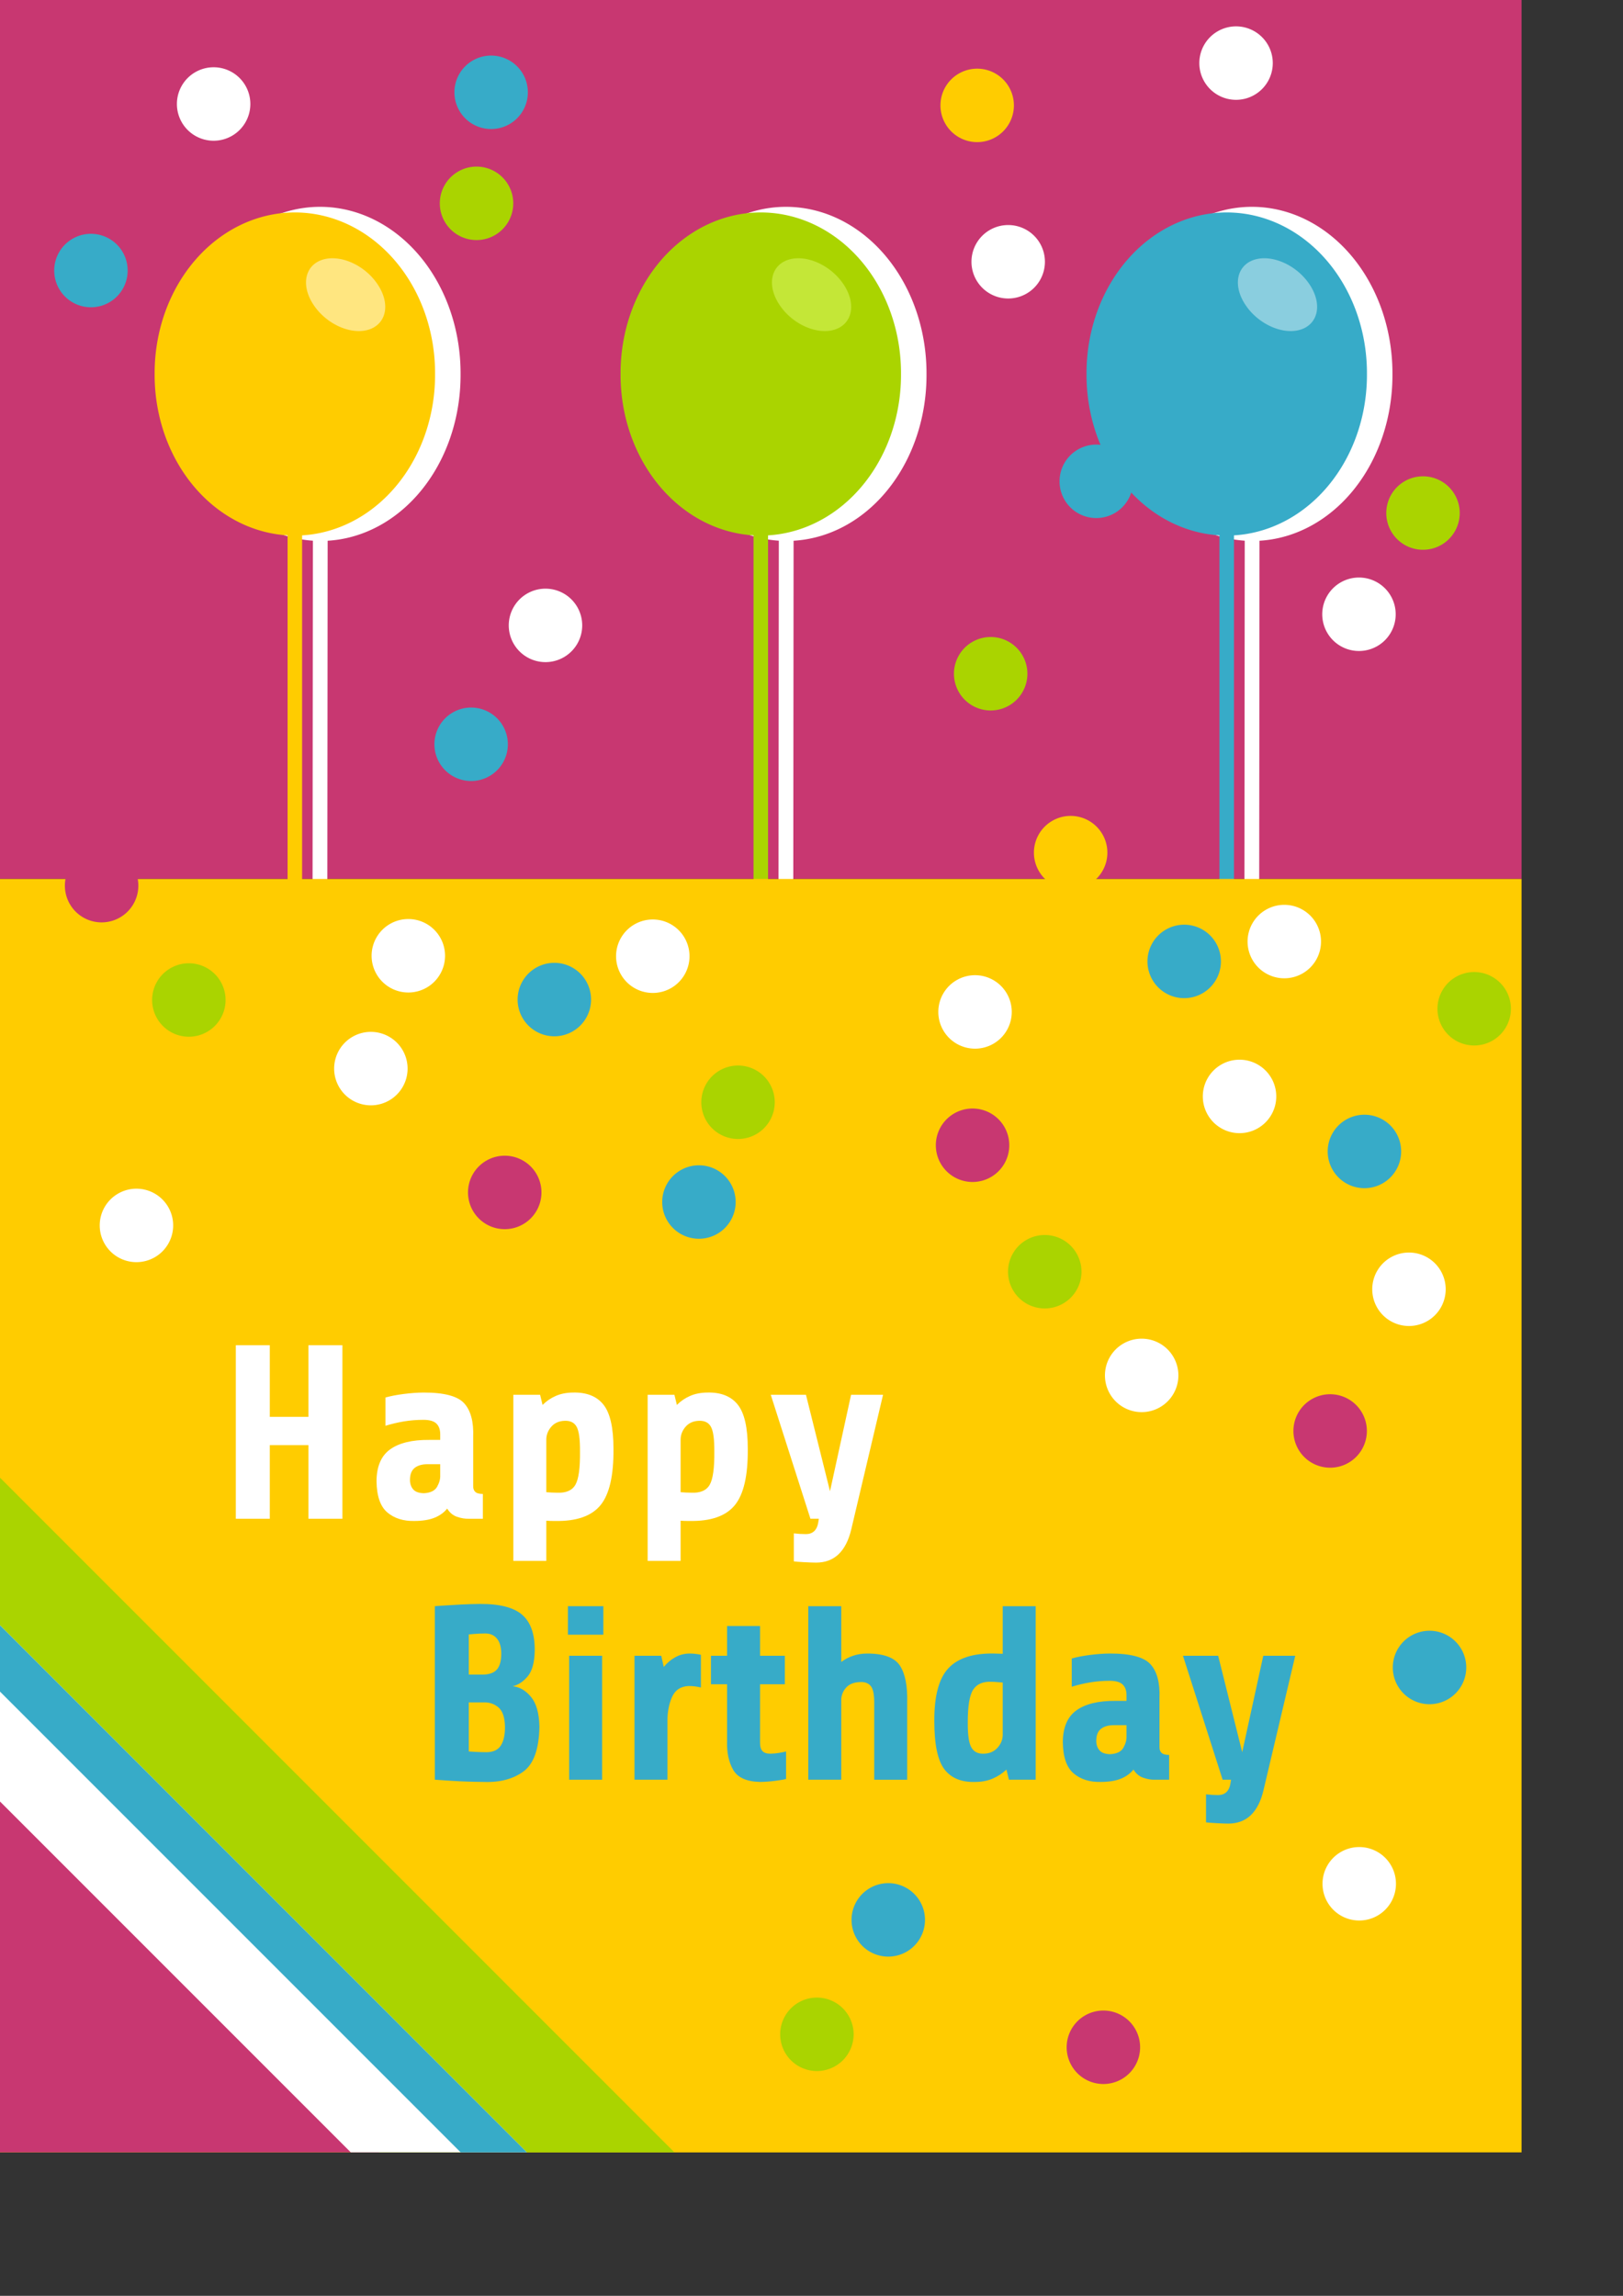 <?xml version="1.0" encoding="UTF-8"?>
<svg width="210mm" height="297mm" version="1.1" xmlns="http://www.w3.org/2000/svg" xmlns:xlink="http://www.w3.org/1999/xlink">
 <rect width="100%" height="100%" fill="#333333" stroke="none"/>
 <rect width="744.09" height="429.74" color="#000000" fill="#c83771"/>
 <path transform="matrix(1 .004 -.001 1.034 193.32 -53.792)" d="m260 228.08a68.571 78.571 0 1 1 -137.14 0 68.571 78.571 0 1 1 137.14 0z" color="#000000" fill="#fff"/>
 <path d="m384.48 263.99-0.161 180.5" fill="none" stroke="#fff" stroke-width="7.223"/>
 <path transform="matrix(.223 -.083 .15 .222 332.54 108.01)" d="m260 228.08a68.571 78.571 0 1 1 -137.14 0 68.571 78.571 0 1 1 137.14 0z" color="#000000" fill="#fff"/>
 <path transform="translate(180.62 -45.209)" d="m260 228.08a68.571 78.571 0 1 1 -137.14 0 68.571 78.571 0 1 1 137.14 0z" color="#000000" fill="#aad400"/>
 <path d="m372.05 261.44v174.57" fill="none" stroke="#aad400" stroke-width="7.103"/>
 <path transform="matrix(.223 -.081 .15 .214 319.98 110.77)" d="m260 228.08a68.571 78.571 0 1 1 -137.14 0 68.571 78.571 0 1 1 137.14 0z" color="#000000" fill="#c4e737"/>
 <path transform="matrix(1 .004 -.001 1.034 421.18 -53.792)" d="m260 228.08a68.571 78.571 0 1 1 -137.14 0 68.571 78.571 0 1 1 137.14 0z" color="#000000" fill="#fff"/>
 <path d="m612.33 263.99-0.161 180.5" fill="none" stroke="#fff" stroke-width="7.223"/>
 <path transform="matrix(.223 -.083 .15 .222 560.4 108.01)" d="m260 228.08a68.571 78.571 0 1 1 -137.14 0 68.571 78.571 0 1 1 137.14 0z" color="#000000" fill="#fff"/>
 <path d="m599.9 261.44v174.57" fill="none" stroke="#37abc8" stroke-width="7.103"/>
 <path transform="translate(408.48 -45.209)" d="m260 228.08a68.571 78.571 0 1 1 -137.14 0 68.571 78.571 0 1 1 137.14 0z" color="#000000" fill="#37abc8"/>
 <path transform="matrix(.223 -.081 .15 .214 547.84 110.77)" d="m260 228.08a68.571 78.571 0 1 1 -137.14 0 68.571 78.571 0 1 1 137.14 0z" color="#000000" fill="#8acedf"/>
 <path transform="matrix(1 .004 -.001 1.034 -34.538 -53.792)" d="m260 228.08a68.571 78.571 0 1 1 -137.14 0 68.571 78.571 0 1 1 137.14 0z" color="#000000" fill="#fff"/>
 <path d="m156.62 263.99-0.161 180.5" fill="none" stroke="#fff" stroke-width="7.223"/>
 <path transform="matrix(.223 -.083 .15 .222 104.68 108.01)" d="m260 228.08a68.571 78.571 0 1 1 -137.14 0 68.571 78.571 0 1 1 137.14 0z" color="#000000" fill="#fff"/>
 <path d="m414.28 1052.4h-414.28v-622.63h744.09v622.62z" color="#000000" fill="#fc0"/>
 <path d="m167.45 742.58v-84.847h-16.606v35.03h-18.909v-35.03h-16.606v84.847h16.606v-36h18.909v36z" fill="#fff"/>
 <path d="m236.13 742.58v-12.121c-1.788-0.01-3.03-0.354-3.727-1.03-0.697-0.677-1.03-1.626-1-2.849v-24c0.278-7.427-1.187-12.906-4.394-16.439-3.207-3.533-9.823-5.285-19.848-5.258-3.096 0.019-6.389 0.255-9.879 0.712-3.49 0.457-6.419 1.028-8.788 1.712v13.818c2.997-0.917 6.002-1.629 9.015-2.136 3.013-0.508 6.23-0.765 9.651-0.773 2.99 0.016 5.101 0.652 6.333 1.909 1.232 1.258 1.828 3.046 1.788 5.364v2.545h-5.455c-8.283-0.073-14.626 1.467-19.03 4.621s-6.626 8.361-6.667 15.621c0.114 7.278 1.886 12.358 5.318 15.242 3.432 2.884 7.841 4.268 13.227 4.151 4.03-0.019 7.333-0.558 9.909-1.621 2.576-1.063 4.606-2.543 6.091-4.439 1.237 2.01 2.853 3.353 4.848 4.03 1.995 0.677 3.853 0.99 5.576 0.939zm-28.848-12.485c-2.457-0.043-4.21-0.684-5.258-1.924-1.048-1.24-1.558-2.821-1.53-4.742 0.038-2.699 0.841-4.634 2.409-5.803 1.568-1.169 3.674-1.74 6.318-1.712h6.061v5.455c0.083 1.742-0.417 3.591-1.5 5.545s-3.25 3.015-6.5 3.182z" fill="#fff"/>
 <path d="m267.16 763.18v-19.636c1.454 0.101 2.909 0.141 4.364 0.121 10.361 0.189 17.73-2.371 22.106-7.682 4.376-5.311 6.502-14.507 6.379-27.591 0.01-10.268-1.616-17.459-4.879-21.575-3.263-4.116-8.222-6.096-14.879-5.939-3.204 0.025-6.038 0.581-8.5 1.667-2.462 1.086-4.598 2.55-6.409 4.394l-1.212-4.97h-13.091v81.211zm8.848-68.484c2.811-0.144 4.795 0.811 5.955 2.864 1.159 2.053 1.72 6.068 1.682 12.045 0.091 8.162-0.667 13.626-2.273 16.394-1.606 2.768-4.606 4.051-9 3.848-0.801-3e-3 -1.654-0.029-2.561-0.076-0.907-0.048-1.79-0.104-2.651-0.167v-25.818c0.035-2.288 0.843-4.348 2.424-6.182 1.581-1.833 3.722-2.803 6.424-2.909z" fill="#fff"/>
 <path d="m332.84 763.18v-19.636c1.454 0.101 2.909 0.141 4.364 0.121 10.361 0.189 17.73-2.371 22.106-7.682 4.376-5.311 6.502-14.507 6.379-27.591 0.01-10.268-1.616-17.459-4.879-21.575-3.263-4.116-8.222-6.096-14.879-5.939-3.204 0.025-6.038 0.581-8.5 1.667-2.462 1.086-4.598 2.55-6.409 4.394l-1.212-4.97h-13.091v81.211zm8.848-68.484c2.811-0.144 4.795 0.811 5.955 2.864 1.159 2.053 1.72 6.068 1.682 12.045 0.091 8.162-0.667 13.626-2.273 16.394-1.606 2.768-4.606 4.051-9 3.848-0.801-3e-3 -1.654-0.029-2.561-0.076-0.907-0.048-1.79-0.104-2.651-0.167v-25.818c0.035-2.288 0.843-4.348 2.424-6.182 1.581-1.833 3.722-2.803 6.424-2.909z" fill="#fff"/>
 <path d="m431.84 681.97h-15.636l-10.303 47.151-11.757-47.151h-17.212l19.394 60.605h4.121l-0.364 2.182c-0.308 1.707-0.965 3.02-1.97 3.939-1.005 0.919-2.328 1.384-3.97 1.394-0.975 0-1.965-0.032-2.97-0.091-1.005-0.061-1.995-0.152-2.97-0.273v13.697c0.932 0.131 2.614 0.263 5.045 0.394 2.432 0.131 4.386 0.202 5.864 0.212 4.482-6e-3 8.154-1.386 11.015-4.136 2.861-2.75 4.927-6.826 6.197-12.227z" fill="#fff"/>
 <path d="m246.95 844.24c0.043 3.914-0.619 6.965-1.985 9.151-1.366 2.187-3.694 3.298-6.985 3.333-2.326-0.015-4.341-0.076-6.045-0.182-1.705-0.106-2.599-0.167-2.682-0.182v-24h7.273c2.821-0.081 5.24 0.747 7.258 2.485 2.018 1.737 3.073 4.869 3.167 9.394zm-1.818-35.878c0.03 3.669-0.697 6.331-2.182 7.985-1.485 1.654-3.909 2.467-7.273 2.439h-6.424v-19.636c0.088-0.021 0.942-0.101 2.561-0.242 1.619-0.141 3.472-0.222 5.561-0.242 2.444 0.024 4.343 0.884 5.697 2.576 1.353 1.692 2.04 4.066 2.061 7.121zm18.666 35.757c-0.144-6.5-1.523-11.318-4.136-14.454-2.614-3.136-5.598-4.864-8.954-5.182 2.73-0.634 5.179-2.245 7.348-4.833 2.169-2.588 3.316-6.715 3.439-12.379 0.118-8.066-1.876-13.934-5.985-17.606-4.109-3.672-11.043-5.48-20.803-5.424-2.791 0.012-5.883 0.108-9.275 0.283-3.392 0.175-6.34 0.35-8.844 0.525-2.504 0.175-3.817 0.269-3.942 0.283v84.847c0.364 0.045 3.091 0.227 8.182 0.545 5.091 0.318 10.364 0.5 15.818 0.545 7.866 0.278 14.315-1.429 19.348-5.121 5.033-3.692 7.634-11.035 7.803-22.03z" fill="#37abc8"/>
 <path d="m295.06 799.27v-13.939h-17.333v13.939zm-0.606 70.908v-60.605h-16.121v60.605z" fill="#37abc8"/>
 <path d="m326.41 870.18v-28.242c-0.071-4.497 0.646-8.502 2.151-12.015 1.505-3.513 4.222-5.366 8.151-5.561 1.131 3e-5 2.172 0.061 3.121 0.182 0.949 0.121 1.929 0.303 2.939 0.545v-16c-0.861-0.184-1.775-0.331-2.742-0.439-0.967-0.108-1.912-0.164-2.833-0.167-2.548 0.03-4.876 0.636-6.985 1.818s-3.982 2.758-5.621 4.727l-1.212-5.455h-13.091v60.605z" fill="#37abc8"/>
 <path d="m383.81 823.51v-13.939h-12.121v-14.545h-16.121v14.545h-7.879v13.939h7.879v27.878c-0.177 5.495 0.813 10.141 2.97 13.939 2.157 3.798 6.54 5.778 13.151 5.939 2.341-0.03 4.811-0.212 7.409-0.545 2.598-0.333 4.371-0.636 5.318-0.909v-13.454c-0.955 0.258-2.136 0.5-3.545 0.727-1.409 0.227-2.773 0.348-4.091 0.364-1.803 0.015-3.106-0.409-3.909-1.273-0.803-0.864-1.197-2.257-1.182-4.182v-28.485z" fill="#37abc8"/>
 <path d="m411.4 870.18v-39.272c0.108-2.209 0.922-4.154 2.439-5.833 1.518-1.679 3.816-2.563 6.894-2.651 2.192-0.099 3.869 0.523 5.03 1.864 1.161 1.341 1.747 3.992 1.758 7.955v37.939h16.121v-37.575c0.227-8.164-0.955-14.23-3.545-18.197-2.591-3.967-7.955-5.942-16.091-5.924-2.487 0.012-4.785 0.381-6.894 1.106-2.109 0.725-4.013 1.73-5.712 3.015v-27.272h-16.121v84.847z" fill="#37abc8"/>
 <path d="m456.91 841.45c-9e-3 11.477 1.646 19.371 4.97 23.682 3.323 4.311 8.374 6.356 15.151 6.136 3.146-0.024 5.975-0.581 8.485-1.667 2.51-1.086 4.732-2.55 6.667-4.394l1.212 4.97h13.091v-84.847h-16.121v23.272c-0.667-6e-3 -1.364-0.024-2.091-0.061-0.727-0.035-1.485-0.056-2.273-0.061-10.121-0.179-17.515 2.21-22.182 7.167-4.667 4.957-6.97 13.558-6.909 25.803zm24.363 16c-2.826 0.144-4.871-0.811-6.136-2.864-1.265-2.053-1.886-6.068-1.864-12.045-0.045-8.162 0.833-13.626 2.636-16.394 1.803-2.768 4.803-4.05 9-3.848 0.856 9e-3 1.75 0.053 2.682 0.136 0.932 0.083 1.856 0.159 2.773 0.227v25.697c-0.045 2.288-0.894 4.348-2.545 6.182-1.651 1.833-3.833 2.803-6.545 2.909z" fill="#37abc8"/>
 <path d="m571.75 870.18v-12.121c-1.788-9e-3 -3.03-0.354-3.727-1.03-0.697-0.677-1.03-1.626-1-2.849v-24c0.278-7.427-1.187-12.906-4.394-16.439-3.207-3.533-9.823-5.285-19.848-5.258-3.096 0.018-6.389 0.255-9.879 0.712-3.49 0.457-6.419 1.028-8.788 1.712v13.818c2.997-0.917 6.002-1.629 9.015-2.136 3.013-0.508 6.23-0.765 9.651-0.773 2.99 0.015 5.101 0.652 6.333 1.909s1.828 3.046 1.788 5.364v2.545h-5.455c-8.283-0.073-14.626 1.467-19.03 4.621s-6.626 8.361-6.667 15.621c0.114 7.278 1.886 12.358 5.318 15.242 3.432 2.884 7.841 4.268 13.227 4.152 4.03-0.018 7.333-0.558 9.909-1.621 2.576-1.063 4.606-2.543 6.091-4.439 1.237 2.01 2.853 3.353 4.848 4.03 1.995 0.677 3.853 0.99 5.576 0.939zm-28.85-12.49c-2.457-0.043-4.21-0.684-5.258-1.924-1.048-1.24-1.558-2.821-1.53-4.742 0.038-2.7 0.841-4.634 2.409-5.803 1.568-1.169 3.674-1.74 6.318-1.712h6.061v5.455c0.083 1.742-0.417 3.591-1.5 5.545-1.083 1.955-3.25 3.015-6.5 3.182z" fill="#37abc8"/>
 <path d="m633.42 809.57h-15.636l-10.303 47.151-11.757-47.151h-17.212l19.394 60.605h4.121l-0.364 2.182c-0.308 1.707-0.965 3.02-1.97 3.939-1.005 0.919-2.328 1.384-3.97 1.394-0.975 0-1.965-0.03-2.97-0.091-1.005-0.061-1.995-0.152-2.97-0.273v13.697c0.932 0.131 2.614 0.262 5.045 0.394 2.432 0.131 4.386 0.202 5.864 0.212 4.482-6e-3 8.154-1.386 11.015-4.136 2.861-2.75 4.927-6.826 6.197-12.227z" fill="#37abc8"/>
 <path transform="matrix(1.147 0 0 1.147 -37.792 -82.699)" d="m630.34 562.94a15.657 15.657 0 1 1 -31.315 0 15.657 15.657 0 1 1 31.315 0z" color="#000000" fill="#37abc8"/>
 <path transform="matrix(1.147 0 0 1.147 -229.43 -85.728)" d="m630.34 562.94a15.657 15.657 0 1 1 -31.315 0 15.657 15.657 0 1 1 31.315 0z" color="#000000" fill="#c83771"/>
 <path transform="matrix(1.147 0 0 1.147 -433.95 -156.96)" d="m630.34 562.94a15.657 15.657 0 1 1 -31.315 0 15.657 15.657 0 1 1 31.315 0z" color="#000000" fill="#37abc8"/>
 <path transform="matrix(1.147 0 0 1.147 -125.93 -175.61)" d="m630.34 562.94a15.657 15.657 0 1 1 -31.315 0 15.657 15.657 0 1 1 31.315 0z" color="#000000" fill="#37abc8"/>
 <path id="a" transform="matrix(1.147 0 0 1.147 -98.865 -109.6)" d="m630.34 562.94a15.657 15.657 0 1 1 -31.315 0 15.657 15.657 0 1 1 31.315 0z" color="#000000" fill="#fff"/>
 <use transform="translate(-129.35 -41.317)" width="744.094" height="1052.362" xlink:href="#a"/>
 <use transform="translate(21.889 -75.722)" width="744.094" height="1052.362" xlink:href="#a"/>
 <use transform="translate(-286.94 -68.557)" width="744.094" height="1052.362" xlink:href="#a"/>
 <use transform="translate(-406.49 -68.775)" width="744.094" height="1052.362" xlink:href="#a"/>
 <path transform="matrix(1.147 0 0 1.147 -344.12 -106.75)" d="m630.34 562.94a15.657 15.657 0 1 1 -31.315 0 15.657 15.657 0 1 1 31.315 0z" color="#000000" fill="#aad400"/>
 <path transform="matrix(1.147 0 0 1.147 -194.12 -23.892)" d="m630.34 562.94a15.657 15.657 0 1 1 -31.315 0 15.657 15.657 0 1 1 31.315 0z" color="#000000" fill="#aad400"/>
 <path transform="matrix(1.147 0 0 1.147 -612.69 -156.75)" d="m630.34 562.94a15.657 15.657 0 1 1 -31.315 0 15.657 15.657 0 1 1 31.315 0z" color="#000000" fill="#aad400"/>
 <path transform="matrix(1.147 0 0 1.147 15.881 -152.46)" d="m630.34 562.94a15.657 15.657 0 1 1 -31.315 0 15.657 15.657 0 1 1 31.315 0z" color="#000000" fill="#aad400"/>
 <path transform="translate(-47.238 -45.209)" d="m260 228.08a68.571 78.571 0 1 1 -137.14 0 68.571 78.571 0 1 1 137.14 0z" color="#000000" fill="#fc0"/>
 <path d="m144.19 261.44v174.57" fill="none" stroke="#fc0" stroke-width="7.103"/>
 <path transform="matrix(.223 -.081 .15 .214 92.121 110.77)" d="m260 228.08a68.571 78.571 0 1 1 -137.14 0 68.571 78.571 0 1 1 137.14 0z" color="#000000" fill="#ffe680"/>
 <use transform="translate(-424.81 -13.608)" width="744.094" height="1052.362" xlink:href="#a"/>
 <path transform="matrix(1.147 0 0 1.147 -458.21 -62.66)" d="m630.34 562.94a15.657 15.657 0 1 1 -31.315 0 15.657 15.657 0 1 1 31.315 0z" color="#000000" fill="#c83771"/>
 <path transform="matrix(1.147 0 0 1.147 -655.35 -212.66)" d="m630.34 562.94a15.657 15.657 0 1 1 -31.315 0 15.657 15.657 0 1 1 31.315 0z" color="#000000" fill="#c83771"/>
 <path d="m185.53 1052.4h144.28" color="#000000" fill="#fc0"/>
 <path d="m0 866.84v185.53h185.53" color="#000000" fill="#c83771"/>
 <path d="m0 722.53v144.31l185.53 185.53h144.28l-329.81-329.87" fill="#aad400"/>
 <path d="m257.67 1052.4-257.67-257.72v86.154l171.53 171.53h86.141" fill="#fff"/>
 <path d="m257.67 1052.4-257.67-257.72v32.415l225.26 225.26h32.408" fill="#37abc8"/>
 <path transform="matrix(1.147 0 0 1.147 -212 -517.7)" d="m630.34 562.94a15.657 15.657 0 1 1 -31.315 0 15.657 15.657 0 1 1 31.315 0z" color="#000000" fill="#fff"/>
 <path transform="matrix(1.147 0 0 1.147 -227.17 -594.16)" d="m630.34 562.94a15.657 15.657 0 1 1 -31.315 0 15.657 15.657 0 1 1 31.315 0z" color="#000000" fill="#fc0"/>
 <path transform="matrix(1.147 0 0 1.147 -438.28 -339.91)" d="m630.34 562.94a15.657 15.657 0 1 1 -31.315 0 15.657 15.657 0 1 1 31.315 0z" color="#000000" fill="#fff"/>
 <path transform="matrix(1.147 0 0 1.147 -181.46 -228.8)" d="m630.34 562.94a15.657 15.657 0 1 1 -31.315 0 15.657 15.657 0 1 1 31.315 0z" color="#000000" fill="#fc0"/>
 <path transform="matrix(1.147 0 0 1.147 -600.57 -594.84)" d="m630.34 562.94a15.657 15.657 0 1 1 -31.315 0 15.657 15.657 0 1 1 31.315 0z" color="#000000" fill="#fff"/>
 <path transform="matrix(1.147 0 0 1.147 -472 -546.27)" d="m630.34 562.94a15.657 15.657 0 1 1 -31.315 0 15.657 15.657 0 1 1 31.315 0z" color="#000000" fill="#aad400"/>
 <path transform="matrix(1.147 0 0 1.147 -464.86 -600.56)" d="m630.34 562.94a15.657 15.657 0 1 1 -31.315 0 15.657 15.657 0 1 1 31.315 0z" color="#000000" fill="#37abc8"/>
 <path transform="matrix(1.147 0 0 1.147 -220.57 -316.27)" d="m630.34 562.94a15.657 15.657 0 1 1 -31.315 0 15.657 15.657 0 1 1 31.315 0z" color="#000000" fill="#aad400"/>
 <path transform="matrix(1.147 0 0 1.147 -9.145 -394.84)" d="m630.34 562.94a15.657 15.657 0 1 1 -31.315 0 15.657 15.657 0 1 1 31.315 0z" color="#000000" fill="#aad400"/>
 <path transform="matrix(1.147 0 0 1.147 -40.46 -345.35)" d="m630.34 562.94a15.657 15.657 0 1 1 -31.315 0 15.657 15.657 0 1 1 31.315 0z" color="#000000" fill="#fff"/>
 <path transform="matrix(1.147 0 0 1.147 -660.57 -513.41)" d="m630.34 562.94a15.657 15.657 0 1 1 -31.315 0 15.657 15.657 0 1 1 31.315 0z" color="#000000" fill="#37abc8"/>
 <path transform="matrix(1.147 0 0 1.147 -168.93 -410.35)" d="m630.34 562.94a15.657 15.657 0 1 1 -31.315 0 15.657 15.657 0 1 1 31.315 0z" color="#000000" fill="#37abc8"/>
 <path transform="matrix(1.147 0 0 1.147 -474.64 -281.78)" d="m630.34 562.94a15.657 15.657 0 1 1 -31.315 0 15.657 15.657 0 1 1 31.315 0z" color="#000000" fill="#37abc8"/>
 <path transform="matrix(1.147 0 0 1.147 -100.57 -614.84)" d="m630.34 562.94a15.657 15.657 0 1 1 -31.315 0 15.657 15.657 0 1 1 31.315 0z" color="#000000" fill="#fff"/>
 <path transform="matrix(1.147 0 0 1.147 -270.65 293.02)" d="m630.34 562.94a15.657 15.657 0 1 1 -31.315 0 15.657 15.657 0 1 1 31.315 0z" color="#000000" fill="#37abc8"/>
 <path transform="matrix(1.147 0 0 1.147 -54.557 53.968)" d="m630.34 562.94a15.657 15.657 0 1 1 -31.315 0 15.657 15.657 0 1 1 31.315 0z" color="#000000" fill="#c83771"/>
 <path transform="matrix(1.147 0 0 1.147 -165.45 355.31)" d="m630.34 562.94a15.657 15.657 0 1 1 -31.315 0 15.657 15.657 0 1 1 31.315 0z" color="#000000" fill="#c83771"/>
 <path transform="matrix(1.147 0 0 1.147 -16.008 -15.313)" d="m630.34 562.94a15.657 15.657 0 1 1 -31.315 0 15.657 15.657 0 1 1 31.315 0z" color="#000000" fill="#fff"/>
 <path transform="matrix(1.147 0 0 1.147 -305.55 348.97)" d="m630.34 562.94a15.657 15.657 0 1 1 -31.315 0 15.657 15.657 0 1 1 31.315 0z" color="#000000" fill="#aad400"/>
 <path transform="matrix(1.147 0 0 1.147 -5.957 169.61)" d="m630.34 562.94a15.657 15.657 0 1 1 -31.315 0 15.657 15.657 0 1 1 31.315 0z" color="#000000" fill="#37abc8"/>
 <use transform="translate(-539.45 63.07)" width="744.094" height="1052.362" xlink:href="#a"/>
 <path transform="matrix(1.147 0 0 1.147 -363.24 -57.968)" d="m630.34 562.94a15.657 15.657 0 1 1 -31.315 0 15.657 15.657 0 1 1 31.315 0z" color="#000000" fill="#37abc8"/>
 <use transform="translate(58.537 384.97)" width="744.094" height="1052.362" xlink:href="#a"/>
 <use transform="translate(-47.864 136.4)" width="744.094" height="1052.362" xlink:href="#a"/>
</svg>

